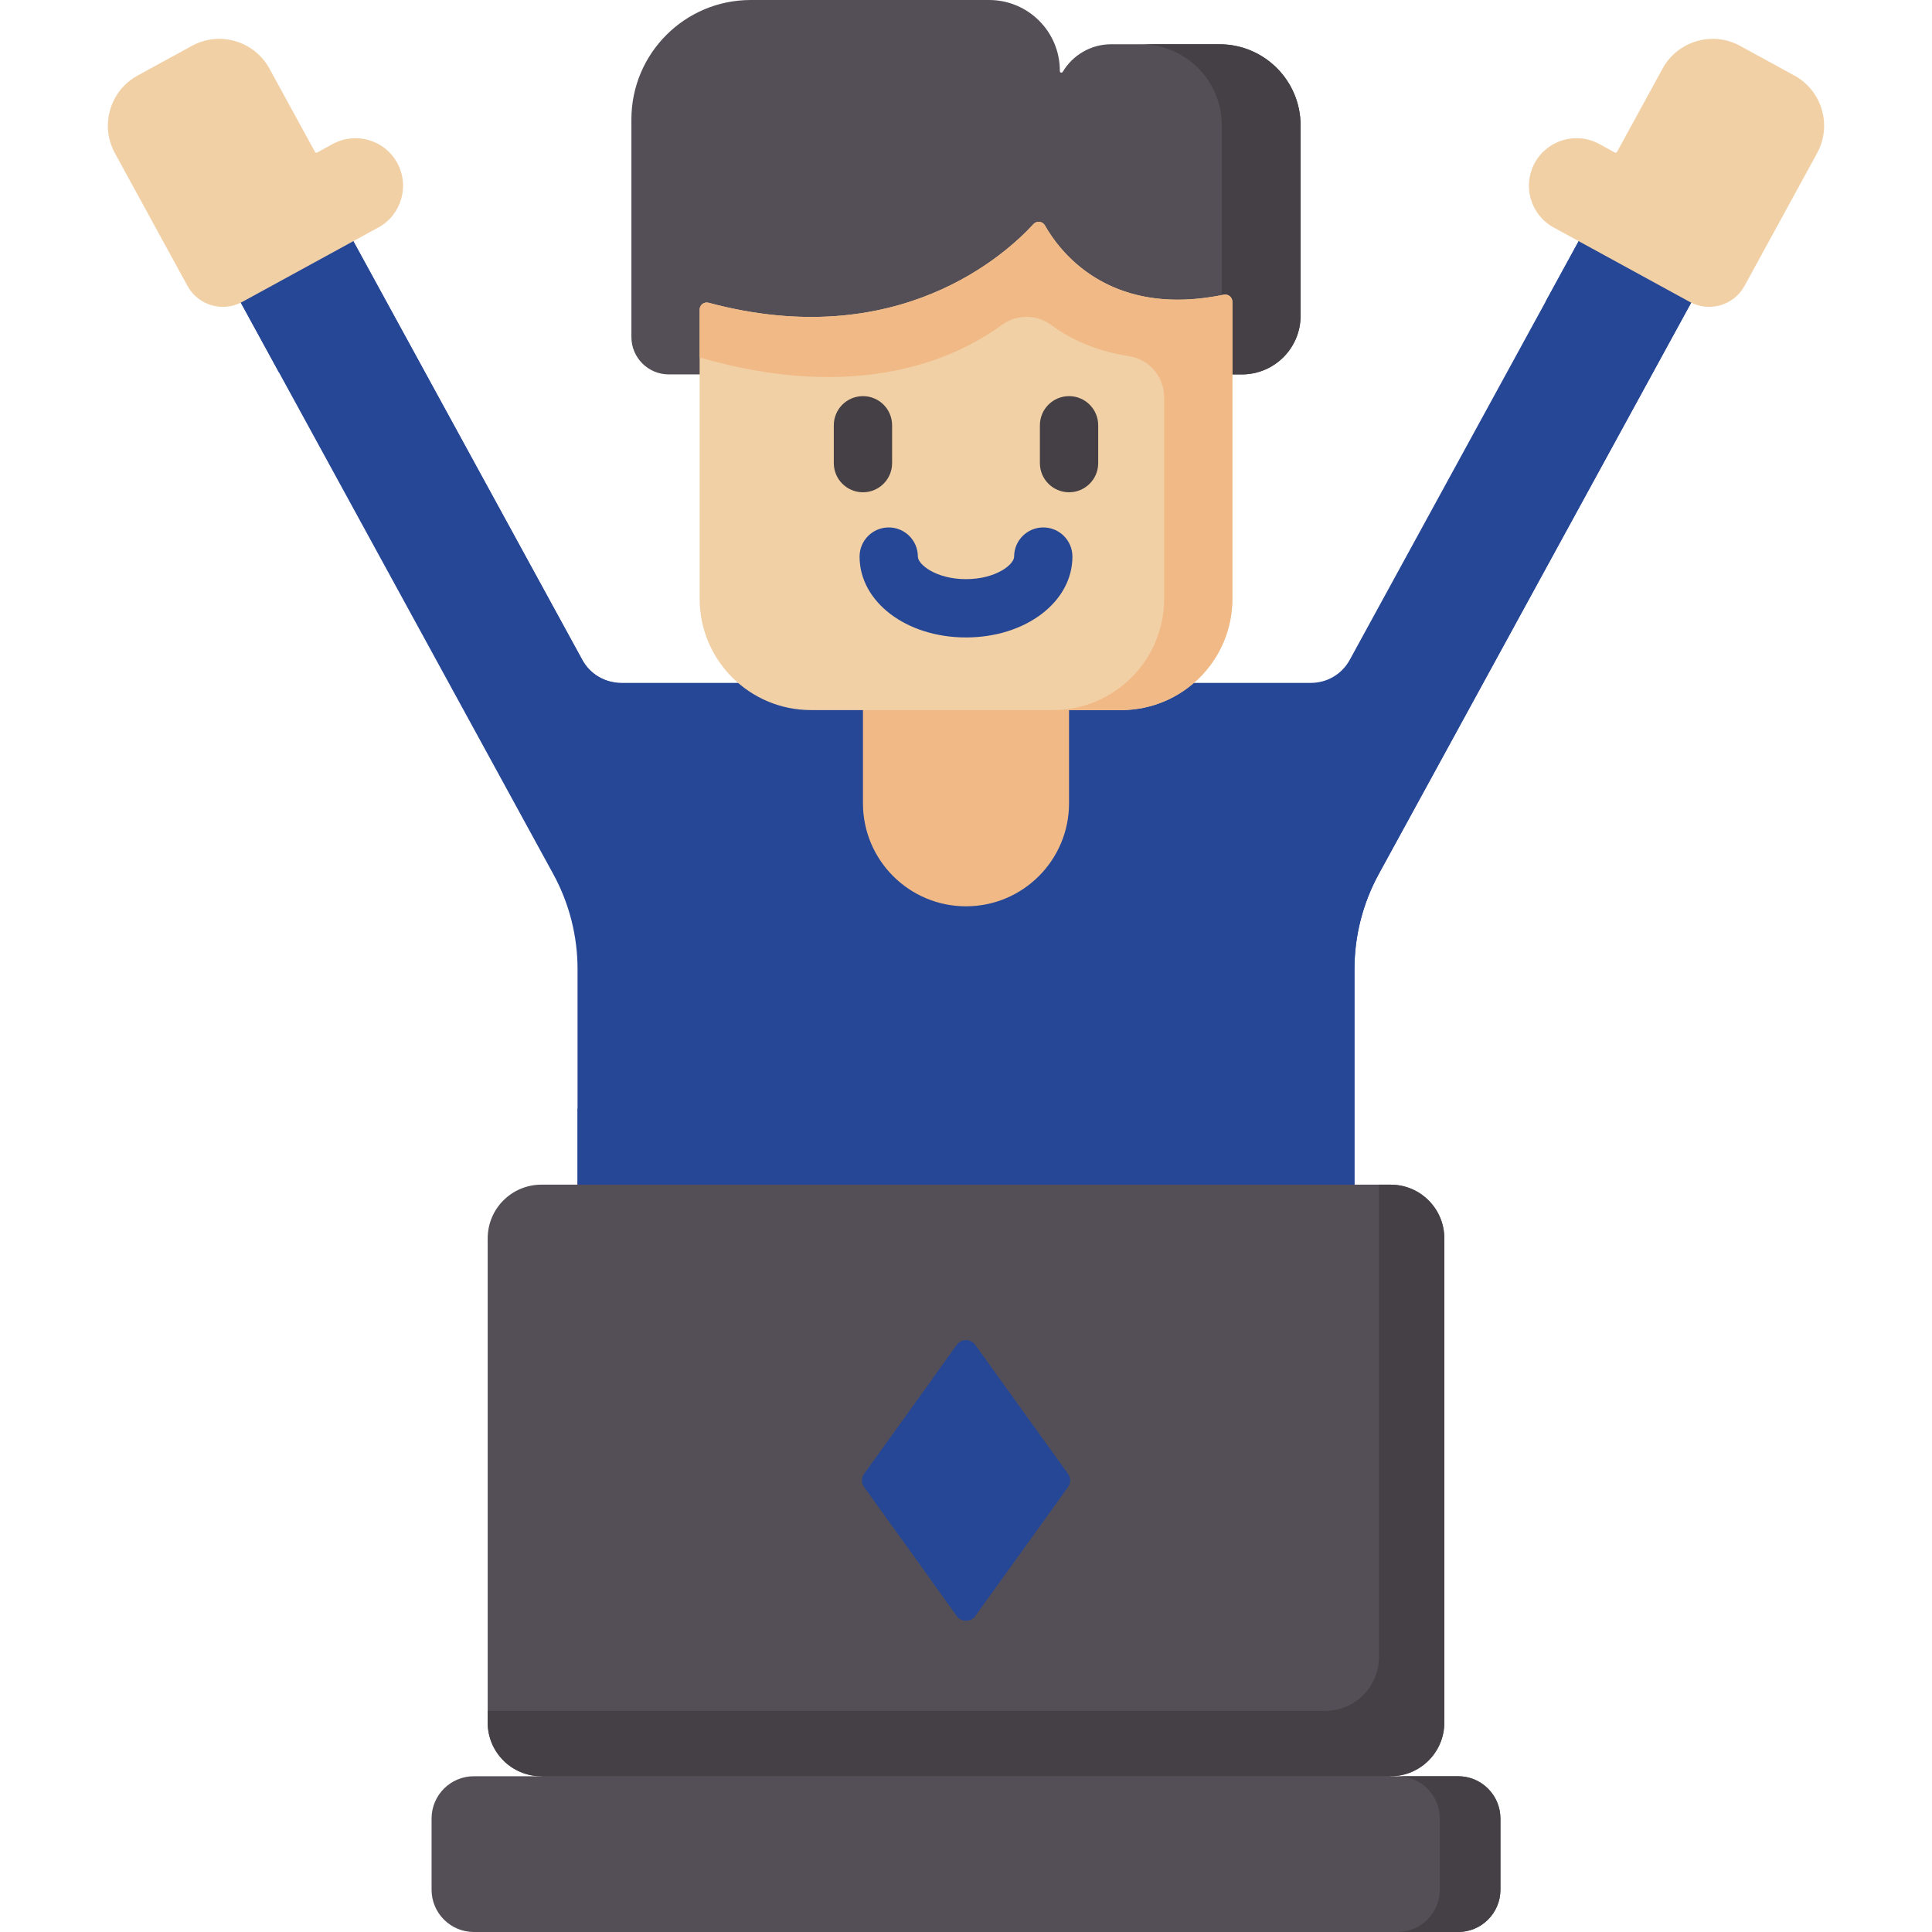 <svg xmlns="http://www.w3.org/2000/svg" xmlns:xlink="http://www.w3.org/1999/xlink" xmlns:svgjs="http://svgjs.com/svgjs" width="512" height="512" x="0" y="0" viewBox="0 0 512 512" style="enable-background:new 0 0 512 512" xml:space="preserve" class=""><g><g><path d="m344.671 33.237c0-11.88-9.631-21.511-21.51-21.511h-28.667c-5.476 0-10.255 2.942-12.869 7.328-.093.157-.28.232-.456.184s-.299-.208-.299-.391v-.098c0-10.355-8.394-18.749-18.748-18.749h-63.156c-17.473 0-31.638 14.165-31.638 31.638v57.671c0 5.476 4.439 9.914 9.914 9.914h102.263 1.365 48.252c8.587 0 15.549-6.962 15.549-15.549z" fill="#544f57" data-original="#544f57" class=""></path><g><path d="m344.671 33.237c0-11.88-9.631-21.511-21.511-21.511h-20.87c11.88 0 21.51 9.631 21.51 21.511v50.437c0 8.587-6.962 15.549-15.549 15.549h20.871c8.587 0 15.549-6.962 15.549-15.549z" fill="#454045" data-original="#454045" class=""></path></g><path d="m445.153 51.004c-8.268-4.724-18.985-1.367-23.553 6.988l-63.921 116.904c-2.048 3.745-5.976 6.074-10.244 6.074h-182.87c-4.268 0-8.197-2.329-10.244-6.074l-64.135-117.295c-4.501-8.232-14.824-11.257-23.056-6.756-8.72 0-14.257 9.338-10.073 16.989l89.56 163.796c4.225 7.727 6.439 16.393 6.439 25.199v128.882h205.888v-128.882c0-8.807 2.214-17.472 6.439-25.199l86.242-157.728c4.45-8.137 1.546-18.317-6.472-22.898z" fill="#264796" data-original="#75cef9" class=""></path><g fill="#6bbef6"><path d="m164.565 180.97c-4.268 0-8.196-2.329-10.244-6.074l-64.135-117.294c-4.501-8.233-14.824-11.257-23.056-6.756-8.658 0-14.277 9.302-10.074 16.989l16.891 30.893c1.223-.46 3.687-1.88 3.583-1.824 6.244-3.414 14.074-1.12 17.489 5.125l39.843 72.868c2.048 3.745 5.976 6.074 10.245 6.074h19.458z" fill="#264796" data-original="#6bbef6" class=""></path><path d="m445.153 51.004c-8.206-4.688-18.979-1.377-23.553 6.988l-11.971 21.894 3.526 1.928c6.244 3.414 8.539 11.245 5.124 17.489l-72.354 132.327c-4.225 7.727-6.439 16.392-6.439 25.199v5.524c0 17.363-14.075 31.438-31.438 31.438h-154.992v91.92h205.888v-128.882c0-8.807 2.214-17.472 6.439-25.199l86.242-157.728c4.45-8.137 1.546-18.317-6.472-22.898z" fill="#264796" data-original="#6bbef6" class=""></path></g><path d="m256 240.179c-15.082 0-27.309-12.226-27.309-27.309v-34.99h54.617v34.99c.001 15.082-12.226 27.309-27.308 27.309z" fill="#f1b986" data-original="#f1b986" class=""></path><path d="m276.903 59.746c-.297-.527-.828-.88-1.429-.949s-1.199.154-1.607.6c-7.196 7.862-35.882 34.306-86.08 20.837-.567-.152-1.172-.032-1.637.325-.466.357-.74.91-.74 1.497v76.619c0 16.295 13.21 29.505 29.505 29.505h82.17c16.295 0 29.505-13.21 29.505-29.505v-78.724c0-.568-.256-1.105-.696-1.464-.441-.358-1.019-.499-1.575-.383-30.435 6.311-43.617-11.605-47.416-18.358z" fill="#f1d0a5" data-original="#f1d0a5" class=""></path><path d="m322.465 78.45c-29.152 5.222-41.816-12.137-45.545-18.73-.298-.526-.829-.878-1.43-.946-.6-.068-1.198.155-1.605.602-7.164 7.836-35.857 34.338-86.099 20.858-.567-.152-1.172-.032-1.637.325-.466.357-.74.91-.74 1.497v12.675c42.817 12.401 68.675-.257 80.034-8.597 3.923-2.88 9.229-2.898 13.141-.004 4.364 3.229 11.12 6.828 20.667 8.277 5.341.811 9.258 5.461 9.258 10.864v53.404c0 16.295-13.21 29.505-29.505 29.505h18.081c16.295 0 29.505-13.21 29.505-29.505v-78.73c0-.566-.255-1.102-.693-1.461-.438-.358-1.015-.503-1.57-.39-.6.123-1.227.243-1.862.356z" fill="#f1b986" data-original="#f1b986" class=""></path><path d="m84.031 40.426c-.197.108-.443.035-.551-.161l-12.074-22.082c-4.014-7.34-13.218-10.037-20.558-6.024l-14.38 7.863c-7.34 4.014-10.037 13.218-6.024 20.558l19.232 35.174c2.834 5.184 9.334 7.088 14.518 4.254l36.067-19.72c6.109-3.34 8.353-11 5.013-17.109-3.34-6.109-11-8.353-17.109-5.013z" fill="#f1d0a5" data-original="#f1d0a5" class=""></path><path d="m427.969 40.426c.197.108.443.035.551-.161l12.074-22.082c4.014-7.34 13.218-10.037 20.558-6.024l14.38 7.863c7.34 4.014 10.037 13.218 6.024 20.558l-19.232 35.174c-2.834 5.184-9.334 7.088-14.518 4.254l-36.067-19.72c-6.109-3.34-8.353-11-5.013-17.109 3.34-6.109 11-8.353 17.109-5.013z" fill="#f1d0a5" data-original="#f1d0a5" class=""></path><g><g><path d="m228.691 130.457c-4.267 0-7.725-3.458-7.725-7.725v-10.027c0-4.267 3.458-7.725 7.725-7.725s7.725 3.458 7.725 7.725v10.027c0 4.267-3.458 7.725-7.725 7.725z" fill="#454045" data-original="#454045" class=""></path></g><g><path d="m283.308 130.457c-4.267 0-7.725-3.458-7.725-7.725v-10.027c0-4.267 3.458-7.725 7.725-7.725s7.725 3.458 7.725 7.725v10.027c0 4.267-3.458 7.725-7.725 7.725z" fill="#454045" data-original="#454045" class=""></path></g></g><path d="m368.528 470.722-21.079 20.666h-187.92l-16.057-20.666c-7.859 0-14.229-6.371-14.229-14.229v-128.315c0-7.859 6.371-14.229 14.229-14.229h225.057c7.859 0 14.229 6.371 14.229 14.229v128.315c0 7.858-6.371 14.229-14.23 14.229z" fill="#544f57" data-original="#544f57" class=""></path><path d="m368.528 313.949h-3.096v125.219c0 7.859-6.371 14.229-14.229 14.229h-221.961v3.096c0 7.858 6.371 14.229 14.229 14.229h225.057c7.859 0 14.229-6.371 14.229-14.229v-128.315c.001-7.859-6.37-14.229-14.229-14.229z" fill="#454045" data-original="#454045" class=""></path><path d="m386.419 470.722h-260.838c-6.19 0-11.209 5.018-11.209 11.209v18.861c0 6.19 5.018 11.209 11.209 11.209h260.837c6.19 0 11.209-5.018 11.209-11.209v-18.861c0-6.191-5.018-11.209-11.208-11.209z" fill="#544f57" data-original="#544f57" class=""></path><path d="m386.419 470.722h-16.071c6.19 0 11.209 5.018 11.209 11.209v18.861c0 6.19-5.018 11.209-11.209 11.209h16.071c6.19 0 11.209-5.018 11.209-11.209v-18.861c-.001-6.191-5.019-11.209-11.209-11.209z" fill="#454045" data-original="#454045" class=""></path><path d="m253.575 428.247-24.583-34.166c-.75-1.042-.75-2.448 0-3.49l24.583-34.166c1.192-1.657 3.658-1.657 4.851 0l24.583 34.166c.75 1.042.75 2.448 0 3.49l-24.583 34.166c-1.193 1.657-3.659 1.657-4.851 0z" fill="#264796" data-original="#f4fbff" class=""></path><path d="m283.008 390.59-24.583-34.166c-1.192-1.657-3.658-1.657-4.851 0l-6.424 8.929 18.159 25.238c.75 1.042.75 2.448 0 3.49l-18.159 25.238 6.424 8.929c1.192 1.657 3.658 1.657 4.851 0l24.583-34.166c.751-1.044.751-2.449 0-3.492z" fill="#264796" data-original="#e4f6ff" class=""></path><g><path d="m256 168.929c-15.816 0-28.204-9.412-28.204-21.429 0-4.267 3.458-7.725 7.725-7.725s7.725 3.458 7.725 7.725c0 2.108 4.843 5.98 12.755 5.98s12.754-3.871 12.754-5.98c0-4.267 3.458-7.725 7.725-7.725s7.725 3.458 7.725 7.725c-.001 12.016-12.39 21.429-28.205 21.429z" fill="#264796" data-original="#da4a54" class=""></path></g></g></g></svg>